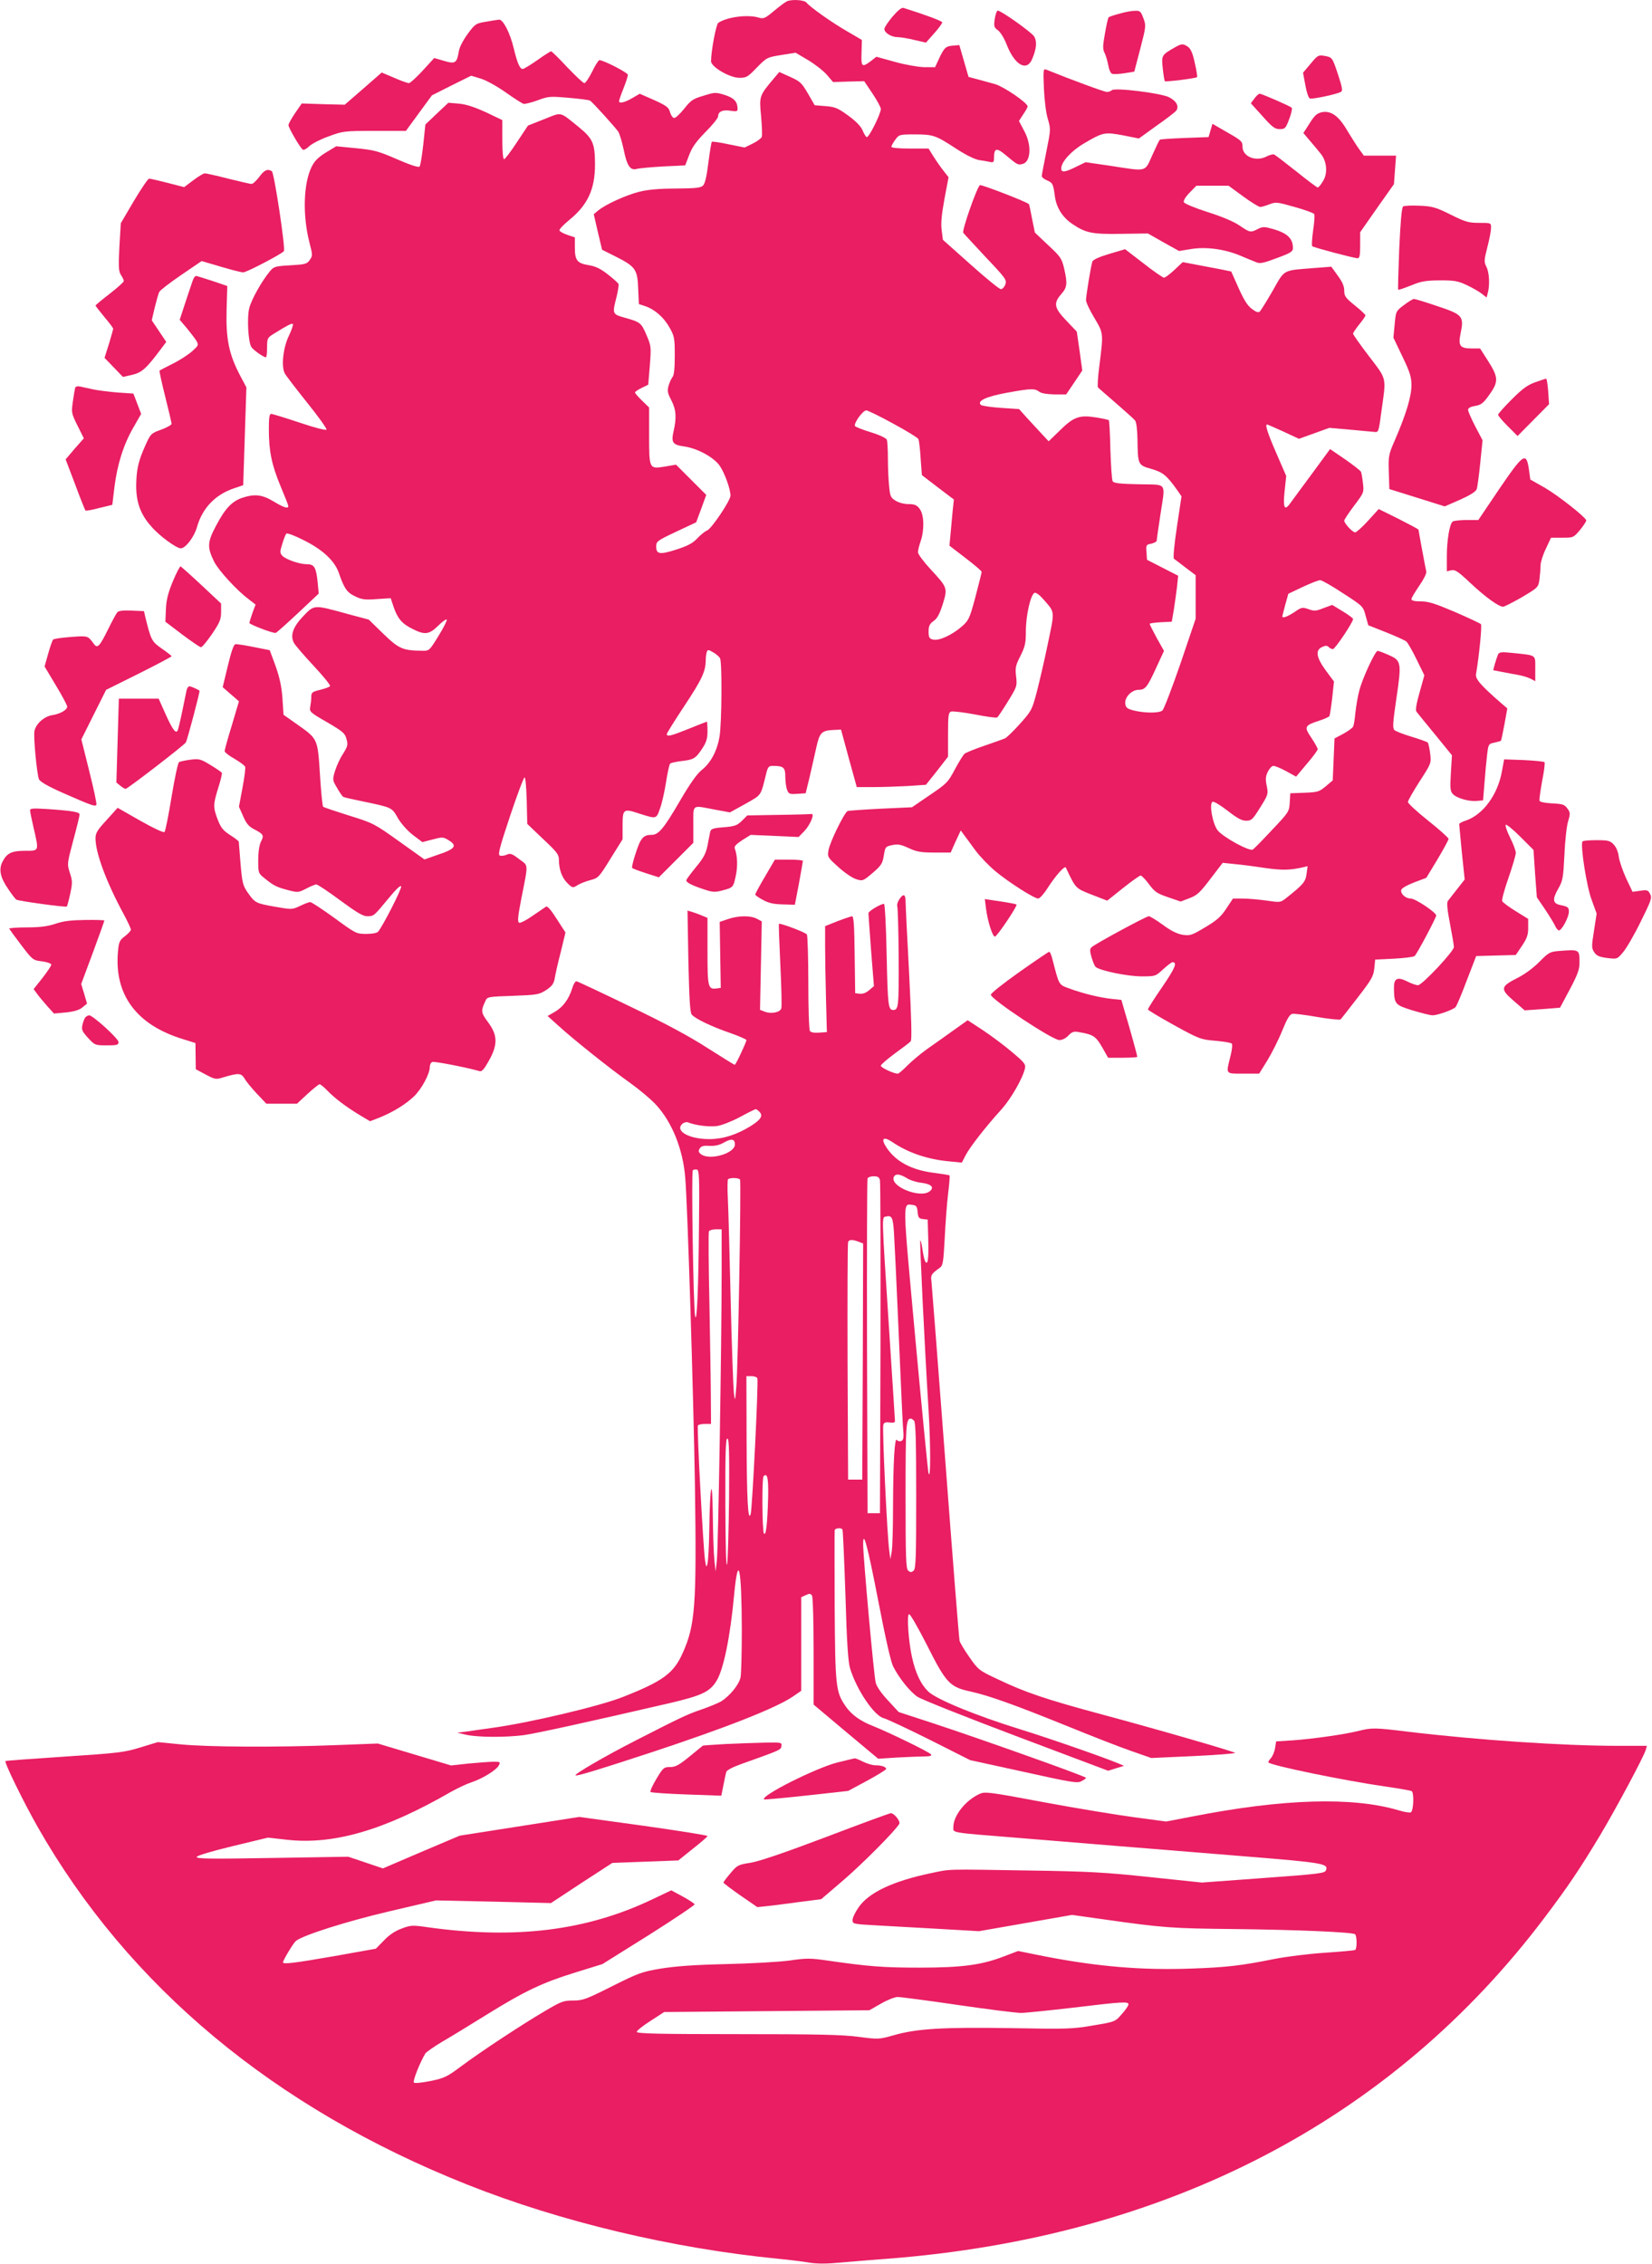 <?xml version="1.0" standalone="no"?>
<!DOCTYPE svg PUBLIC "-//W3C//DTD SVG 20010904//EN"
 "http://www.w3.org/TR/2001/REC-SVG-20010904/DTD/svg10.dtd">
<svg version="1.0" xmlns="http://www.w3.org/2000/svg"
 width="934pt" height="1280pt" viewBox="0 0 934 1280"
 preserveAspectRatio="xMidYMid meet">
<g transform="translate(0,1280) scale(0.1,-0.1)"
fill="#e91e63" stroke="none">
<path d="M4450 12793 c-8 -3 -41 -27 -73 -54 -53 -44 -60 -47 -89 -38 -63 18
-177 3 -227 -30 -12 -8 -40 -154 -41 -217 0 -32 105 -94 161 -94 39 0 47 5 98
58 56 57 58 58 138 71 l81 13 71 -42 c40 -24 87 -61 106 -83 l35 -41 88 3 88
2 47 -70 c26 -39 47 -78 47 -87 0 -28 -69 -166 -80 -159 -6 3 -17 22 -24 40
-10 22 -38 51 -81 82 -58 42 -74 49 -128 53 l-61 5 -38 66 c-35 60 -44 69
-100 94 l-62 28 -33 -39 c-80 -95 -81 -98 -70 -211 5 -56 7 -109 4 -117 -4 -9
-27 -26 -52 -38 l-45 -22 -90 18 c-50 11 -93 17 -96 14 -2 -3 -11 -56 -19
-118 -9 -75 -19 -118 -30 -129 -13 -13 -41 -16 -153 -17 -92 0 -160 -6 -207
-18 -73 -18 -193 -72 -234 -107 l-24 -20 23 -100 24 -101 76 -38 c113 -57 124
-73 128 -180 l4 -89 33 -11 c56 -18 108 -64 140 -121 28 -50 30 -61 30 -160 0
-72 -4 -111 -13 -121 -7 -9 -17 -31 -22 -49 -8 -28 -6 -41 15 -81 28 -53 31
-100 13 -177 -14 -63 -5 -76 60 -85 76 -11 167 -61 201 -109 28 -41 61 -132
61 -169 0 -28 -107 -187 -132 -197 -13 -5 -37 -25 -55 -44 -25 -27 -52 -42
-116 -63 -96 -31 -117 -28 -117 16 0 29 5 33 113 84 l113 53 29 78 28 77 -86
86 -85 85 -64 -11 c-88 -14 -88 -14 -88 178 l0 156 -40 39 c-22 21 -40 42 -40
46 0 4 17 16 38 26 l37 18 9 108 c8 105 8 110 -19 173 -30 70 -34 73 -127 99
-66 19 -67 21 -42 117 8 33 13 66 11 72 -3 7 -30 31 -61 55 -42 33 -70 46
-109 52 -64 11 -77 27 -77 100 l0 57 -42 14 c-23 8 -43 19 -45 25 -2 6 22 32
54 58 106 86 147 175 147 315 0 119 -12 146 -91 211 -113 91 -93 86 -197 45
l-91 -36 -63 -95 c-34 -52 -67 -95 -72 -95 -6 0 -10 44 -10 110 l0 111 -92 44
c-66 30 -111 45 -153 49 l-60 5 -65 -61 -65 -62 -12 -114 c-7 -63 -16 -119
-21 -124 -6 -6 -55 10 -128 42 -106 46 -129 52 -230 62 l-113 11 -58 -35 c-42
-26 -64 -47 -80 -79 -48 -95 -53 -277 -13 -432 18 -69 18 -73 1 -97 -16 -23
-26 -25 -110 -30 -87 -5 -93 -7 -116 -35 -45 -54 -104 -159 -116 -208 -13 -53
-6 -185 11 -217 9 -17 69 -60 84 -60 3 0 6 25 6 55 0 52 2 56 38 78 77 48 102
61 108 55 3 -4 -7 -33 -22 -65 -33 -66 -45 -174 -24 -214 7 -13 64 -87 127
-166 63 -78 112 -147 109 -152 -4 -5 -68 11 -153 40 -81 27 -153 49 -160 49
-10 0 -13 -23 -13 -87 0 -123 16 -201 66 -321 24 -57 44 -108 44 -113 0 -17
-25 -9 -83 26 -65 39 -107 44 -179 20 -58 -20 -96 -61 -148 -160 -48 -91 -49
-120 -9 -201 25 -49 125 -159 194 -211 l40 -31 -18 -48 c-9 -27 -17 -52 -17
-56 0 -8 137 -61 149 -56 5 1 62 52 126 112 l117 110 -6 64 c-9 85 -19 102
-60 102 -43 0 -120 27 -140 48 -14 16 -14 23 0 67 8 27 18 53 23 58 5 5 49
-12 98 -37 107 -53 174 -116 198 -183 31 -90 46 -112 92 -134 38 -19 57 -21
123 -16 l79 5 16 -48 c22 -65 47 -96 106 -125 70 -36 95 -33 146 17 23 23 45
39 49 35 3 -3 -17 -44 -46 -91 -53 -86 -53 -86 -94 -85 -109 1 -131 11 -219
96 l-82 80 -120 32 c-192 53 -187 53 -249 -11 -59 -61 -77 -110 -54 -153 7
-13 57 -71 111 -129 54 -58 96 -109 93 -115 -3 -5 -28 -14 -56 -21 -45 -11
-50 -15 -50 -40 0 -15 -3 -40 -6 -56 -5 -28 -1 -32 95 -87 89 -52 102 -63 110
-95 9 -32 7 -41 -19 -83 -17 -25 -37 -69 -46 -98 -15 -50 -14 -52 12 -96 14
-25 30 -47 34 -50 5 -3 53 -14 107 -25 172 -36 168 -34 203 -96 20 -33 53 -70
85 -95 l53 -40 58 15 c52 14 60 14 85 -1 58 -34 46 -52 -60 -87 l-71 -25 -143
102 c-140 100 -147 104 -283 146 -76 24 -142 46 -147 50 -4 4 -12 86 -18 182
-13 204 -12 201 -128 283 l-78 55 -6 93 c-5 68 -16 117 -39 183 l-33 89 -90
18 c-50 10 -96 17 -104 16 -10 -2 -24 -44 -43 -123 l-29 -120 46 -40 46 -40
-40 -135 c-23 -74 -41 -140 -41 -146 0 -7 25 -27 56 -44 30 -18 58 -38 60 -45
3 -7 -4 -61 -15 -119 l-20 -107 24 -54 c18 -42 32 -58 63 -74 52 -27 56 -34
37 -70 -9 -19 -15 -57 -15 -104 0 -73 0 -74 38 -104 49 -40 67 -49 133 -66 53
-14 57 -13 100 9 24 13 50 23 57 24 7 0 68 -40 135 -90 91 -67 129 -90 152
-90 39 0 38 0 120 99 46 56 71 79 73 69 3 -15 -103 -223 -130 -255 -6 -8 -34
-13 -67 -13 -56 0 -60 2 -180 90 -68 49 -130 90 -137 90 -7 0 -34 -10 -58 -22
-45 -21 -45 -21 -143 -4 -108 19 -112 22 -154 82 -26 38 -30 55 -39 161 -5 65
-10 121 -10 124 0 4 -22 21 -49 38 -40 26 -52 41 -70 87 -27 71 -26 86 3 180
14 43 23 81 20 85 -2 4 -31 24 -64 44 -56 34 -64 36 -113 30 -30 -4 -59 -10
-65 -14 -6 -4 -25 -92 -42 -196 -17 -105 -35 -194 -40 -199 -5 -5 -61 21 -137
64 l-128 73 -62 -69 c-53 -57 -63 -74 -63 -104 0 -81 60 -244 157 -424 24 -44
43 -85 43 -92 0 -6 -15 -23 -34 -37 -30 -23 -34 -32 -39 -87 -22 -244 105
-415 368 -495 l70 -22 1 -74 1 -74 56 -30 c53 -28 58 -29 99 -16 88 26 101 25
121 -7 9 -17 41 -55 70 -86 l53 -56 86 0 87 0 59 55 c33 30 64 55 69 55 5 0
25 -16 44 -36 40 -42 106 -92 184 -139 l57 -34 52 20 c77 31 149 75 196 120
44 42 90 128 90 167 0 12 6 25 14 28 12 5 204 -33 268 -52 12 -4 26 12 52 59
51 91 50 144 -4 217 -41 55 -42 64 -16 120 11 25 13 25 156 30 137 5 147 7
187 32 33 22 43 35 49 65 3 21 18 88 34 149 l27 112 -49 76 c-32 51 -53 75
-61 70 -6 -4 -40 -27 -75 -51 -35 -25 -69 -42 -76 -40 -11 4 -9 30 10 129 42
214 43 190 -11 231 -40 31 -50 34 -70 25 -13 -6 -30 -8 -39 -5 -12 5 -2 44 58
224 40 120 77 218 82 218 5 0 10 -59 12 -131 l3 -132 89 -85 c79 -74 90 -88
90 -118 0 -55 18 -103 49 -133 28 -27 30 -27 55 -11 14 9 47 22 73 29 46 12
49 15 115 122 l68 109 0 78 c0 93 5 97 92 68 101 -32 98 -33 120 29 11 30 26
98 34 150 8 52 18 98 23 103 4 4 32 10 62 14 71 8 81 14 118 69 25 38 31 58
31 101 0 29 -2 53 -3 53 -2 0 -48 -18 -102 -40 -102 -41 -125 -47 -125 -30 0
5 45 77 100 160 98 148 120 195 120 257 0 17 3 38 6 47 5 14 9 14 36 -2 16 -9
34 -24 39 -34 12 -22 10 -368 -3 -442 -13 -80 -49 -148 -99 -188 -29 -23 -67
-77 -126 -178 -91 -156 -120 -190 -159 -190 -46 0 -62 -17 -89 -101 -15 -44
-24 -83 -21 -86 3 -4 39 -17 79 -30 l72 -23 98 98 97 97 0 102 c0 119 -11 111
120 86 l87 -16 87 48 c93 53 86 42 117 168 10 41 15 47 38 47 61 0 71 -9 71
-61 0 -26 4 -59 10 -74 9 -24 14 -26 57 -23 l48 3 22 90 c11 50 29 125 38 168
19 86 30 97 98 100 l42 2 44 -162 45 -163 91 0 c51 0 139 3 196 6 l104 7 63
79 62 80 0 124 c0 107 2 126 17 131 9 3 69 -4 134 -16 65 -13 122 -21 127 -17
5 3 32 44 61 91 51 83 52 86 46 139 -6 49 -4 62 24 117 27 54 31 73 31 141 0
88 27 207 49 216 8 3 28 -11 48 -34 69 -79 67 -62 28 -250 -19 -93 -48 -217
-63 -275 -27 -103 -30 -108 -96 -182 -38 -42 -76 -79 -85 -82 -9 -4 -60 -22
-115 -41 -54 -18 -104 -39 -112 -45 -8 -6 -32 -46 -55 -88 -39 -74 -46 -81
-142 -146 l-101 -69 -175 -8 c-97 -5 -181 -11 -188 -13 -18 -6 -102 -177 -109
-223 -6 -38 -4 -40 57 -95 35 -32 80 -62 101 -68 35 -11 38 -10 92 36 49 42
56 54 63 99 8 48 9 50 47 58 31 7 49 4 94 -17 45 -21 69 -25 146 -25 l91 0 28
63 29 62 18 -25 c11 -14 39 -53 64 -87 25 -34 76 -87 113 -118 77 -64 220
-155 243 -155 8 0 32 26 52 58 47 73 98 130 104 117 57 -120 53 -116 146 -153
l88 -34 89 71 c49 39 94 71 100 71 6 0 27 -22 48 -50 32 -43 46 -52 108 -73
l70 -24 50 19 c43 16 60 32 119 110 l69 90 66 -7 c36 -3 113 -13 171 -22 98
-14 144 -13 214 3 l29 7 -6 -44 c-6 -45 -19 -60 -115 -136 -32 -26 -34 -26
-115 -14 -45 6 -105 11 -134 11 l-52 0 -38 -57 c-30 -46 -54 -67 -120 -106
-75 -45 -85 -48 -126 -42 -31 5 -66 22 -112 56 -37 27 -73 49 -80 49 -14 0
-303 -156 -323 -175 -11 -10 -11 -20 -1 -56 7 -24 17 -49 23 -55 21 -21 179
-54 260 -54 78 0 79 0 122 40 24 22 48 40 53 40 29 0 15 -33 -58 -140 -45 -65
-81 -122 -81 -127 0 -4 67 -44 148 -89 142 -78 150 -81 232 -88 47 -4 89 -11
94 -16 5 -5 2 -36 -8 -74 -25 -101 -29 -96 73 -96 l90 0 46 74 c25 41 63 116
84 168 28 69 43 94 58 96 11 2 75 -6 143 -18 68 -12 126 -17 130 -13 4 4 47
60 96 123 79 102 89 120 94 165 l5 50 107 5 c59 3 111 10 116 15 16 16 122
217 122 229 -1 18 -118 96 -144 96 -29 0 -58 26 -54 48 2 10 32 27 73 43 l69
26 63 104 c34 57 62 109 63 116 0 6 -52 53 -115 103 -63 50 -115 98 -115 106
0 7 30 60 66 116 66 102 66 102 60 157 -4 31 -10 59 -14 63 -4 4 -46 19 -92
33 -47 14 -90 31 -97 38 -10 10 -8 44 11 172 31 209 29 220 -41 251 -29 13
-58 24 -64 24 -14 0 -86 -154 -104 -225 -9 -33 -18 -89 -22 -125 -3 -36 -9
-71 -13 -79 -4 -7 -29 -25 -56 -40 l-49 -26 -5 -119 -5 -118 -40 -34 c-37 -31
-46 -33 -120 -36 l-80 -3 -3 -52 c-3 -51 -5 -55 -100 -155 -53 -57 -102 -107
-109 -111 -19 -12 -170 71 -199 109 -29 38 -49 153 -28 161 7 3 45 -20 85 -51
54 -42 79 -56 104 -56 31 0 37 6 80 75 45 72 46 76 37 121 -8 38 -7 54 6 81 9
18 23 33 32 33 9 0 42 -14 72 -30 l56 -31 61 73 c34 39 61 77 61 82 0 6 -16
35 -36 65 -42 62 -39 69 43 96 29 9 55 21 59 26 3 5 10 51 16 102 l10 94 -46
62 c-54 74 -61 115 -21 133 19 9 28 9 37 0 7 -7 17 -12 24 -12 12 0 114 152
114 170 0 5 -27 25 -59 44 l-59 36 -49 -18 c-42 -17 -53 -18 -85 -6 -35 12
-40 11 -80 -17 -40 -26 -68 -36 -68 -24 0 3 8 33 17 67 l17 61 82 39 c45 21
89 38 98 38 9 0 67 -33 129 -74 113 -73 114 -74 128 -127 l15 -54 101 -40 c55
-22 106 -45 114 -52 8 -6 34 -52 58 -101 l44 -90 -27 -97 c-18 -62 -24 -100
-18 -108 5 -7 52 -65 105 -129 l96 -118 -6 -100 c-5 -86 -4 -103 11 -119 21
-23 91 -44 137 -39 l34 3 8 100 c4 55 11 127 15 160 7 57 8 60 40 66 18 4 35
9 38 11 2 3 11 45 20 94 l16 89 -34 29 c-117 102 -147 137 -143 164 17 98 35
276 28 283 -5 5 -71 36 -147 69 -113 48 -150 60 -193 60 -36 0 -53 4 -53 13 0
6 20 40 44 75 24 34 42 70 40 80 -6 26 -44 232 -44 237 0 3 -51 30 -112 61
l-113 56 -60 -66 c-33 -36 -66 -66 -73 -66 -15 0 -61 50 -62 66 0 6 25 44 56
85 55 73 56 75 50 126 -3 28 -8 57 -11 65 -3 7 -44 39 -90 71 l-85 58 -105
-143 c-58 -79 -114 -154 -123 -167 -30 -41 -39 -20 -29 73 l9 85 -56 129 c-50
115 -65 162 -52 162 2 0 44 -18 92 -40 l88 -41 86 31 86 31 115 -10 c63 -6
125 -12 139 -13 24 -3 25 -1 41 122 27 191 31 172 -71 306 -49 64 -90 122 -90
127 0 6 16 29 35 53 19 23 35 46 35 51 0 4 -27 30 -60 56 -53 43 -60 53 -60
84 0 25 -11 50 -37 85 l-36 50 -91 -7 c-188 -15 -170 -5 -240 -128 -34 -59
-67 -112 -73 -118 -8 -8 -21 -4 -46 15 -25 19 -45 52 -75 119 l-41 92 -58 12
c-32 6 -94 18 -137 26 l-79 15 -47 -44 c-26 -24 -52 -44 -59 -44 -6 0 -59 36
-116 81 l-104 80 -91 -27 c-57 -17 -91 -33 -94 -43 -9 -28 -36 -195 -36 -218
0 -12 21 -57 47 -100 52 -88 52 -84 29 -268 -9 -66 -12 -122 -8 -126 4 -4 50
-44 102 -89 52 -45 101 -89 108 -98 7 -10 12 -51 13 -106 2 -144 3 -146 78
-167 65 -19 86 -35 146 -119 l25 -36 -26 -173 c-15 -98 -22 -176 -17 -180 5
-3 35 -26 66 -50 l57 -43 0 -123 0 -123 -86 -254 c-48 -139 -94 -259 -102
-265 -19 -16 -101 -15 -162 0 -38 10 -45 16 -48 39 -4 36 36 78 76 78 37 0 49
15 100 127 l43 93 -41 73 c-22 41 -40 76 -40 80 0 3 28 7 63 9 l62 3 12 70 c6
39 14 97 18 130 l6 60 -88 45 -88 45 -3 43 c-3 40 -2 43 27 48 17 4 31 12 31
18 0 6 9 70 20 141 29 195 44 173 -120 177 -105 2 -143 6 -149 17 -5 7 -10 87
-13 177 -2 90 -6 166 -9 168 -3 3 -35 10 -73 16 -93 15 -126 3 -204 -74 l-63
-61 -42 45 c-23 25 -61 66 -84 91 l-41 46 -104 7 c-56 4 -107 11 -113 17 -22
22 31 47 146 68 137 25 159 26 185 6 12 -9 43 -14 85 -15 l67 0 46 68 45 67
-15 110 -16 110 -59 62 c-69 72 -74 98 -29 150 34 38 36 60 16 147 -13 55 -21
66 -90 130 l-75 71 -16 79 c-8 44 -16 81 -18 82 -17 15 -272 113 -277 107 -20
-20 -102 -257 -94 -269 5 -7 63 -69 128 -139 112 -118 119 -128 110 -153 -5
-15 -17 -27 -25 -27 -9 0 -86 63 -172 140 l-156 139 -7 55 c-5 40 0 89 16 177
l23 122 -30 38 c-17 22 -42 58 -57 82 l-26 42 -105 0 c-66 0 -105 4 -105 10 0
6 10 24 22 40 21 29 24 30 109 30 105 0 119 -5 234 -80 55 -36 106 -61 130
-65 22 -3 50 -8 63 -11 19 -4 22 0 22 23 0 56 14 60 65 17 68 -57 70 -58 97
-51 47 12 52 109 8 188 l-29 55 24 37 c14 20 25 40 25 45 0 20 -133 111 -183
126 -29 8 -74 20 -102 28 l-49 13 -26 90 -26 90 -34 -3 c-43 -3 -51 -11 -80
-72 l-23 -50 -61 0 c-35 1 -105 13 -166 30 l-105 29 -32 -25 c-49 -37 -55 -33
-52 48 l2 72 -82 48 c-84 48 -209 136 -231 163 -12 15 -79 20 -110 8z m600
-2388 c74 -40 138 -79 142 -87 4 -7 10 -56 13 -109 l7 -95 90 -69 91 -69 -7
-65 c-3 -36 -9 -95 -12 -131 l-6 -65 91 -70 c50 -38 91 -73 91 -78 0 -5 -16
-68 -35 -141 -33 -123 -38 -133 -76 -167 -56 -49 -130 -83 -163 -75 -22 5 -26
12 -26 46 0 31 6 43 28 59 21 14 34 39 52 95 28 92 28 93 -69 198 -39 42 -71
85 -71 96 0 11 7 39 15 62 22 64 20 151 -6 184 -16 21 -29 26 -62 26 -24 0
-56 8 -73 19 -28 17 -32 25 -37 81 -4 35 -7 105 -7 156 0 51 -3 99 -6 108 -4
9 -41 27 -90 42 -46 14 -86 30 -90 35 -9 15 44 89 64 89 9 -1 78 -34 152 -75z"/>
<path d="M5046 12706 c-25 -30 -46 -61 -46 -70 0 -21 39 -46 75 -46 16 0 59
-7 95 -16 l65 -15 47 53 c26 29 46 57 45 62 -3 8 -97 43 -218 81 -11 4 -31
-12 -63 -49z"/>
<path d="M5624 12693 c-6 -42 -4 -48 18 -64 14 -10 36 -46 49 -80 46 -118 114
-156 145 -82 25 60 28 100 10 128 -16 24 -186 145 -205 145 -5 0 -13 -21 -17
-47z"/>
<path d="M6330 12723 c-30 -8 -58 -17 -62 -21 -4 -4 -13 -45 -21 -92 -13 -72
-13 -89 -1 -111 7 -15 16 -46 20 -69 4 -23 13 -44 21 -47 8 -3 40 -2 71 3 l55
9 34 130 c33 127 33 131 17 173 -14 38 -19 42 -47 41 -18 0 -57 -7 -87 -16z"/>
<path d="M2747 12677 c-56 -9 -61 -12 -103 -69 -26 -36 -47 -76 -50 -99 -11
-66 -20 -72 -84 -53 l-55 16 -65 -71 c-36 -39 -71 -71 -78 -71 -7 0 -45 13
-83 30 l-71 30 -104 -91 -105 -91 -122 3 -121 4 -38 -55 c-20 -30 -37 -60 -37
-67 -1 -14 67 -131 81 -139 5 -4 22 5 36 19 15 14 64 40 110 56 81 30 88 31
260 31 l177 0 73 100 74 101 111 56 111 55 56 -17 c31 -10 92 -44 140 -78 47
-33 92 -62 100 -64 8 -2 44 7 80 20 61 23 71 23 175 14 61 -5 115 -12 121 -16
14 -8 141 -149 160 -176 7 -12 21 -57 30 -100 19 -93 37 -120 74 -110 14 4 81
10 149 14 l125 6 23 60 c17 45 41 77 93 130 39 39 70 78 70 87 0 27 25 39 69
32 33 -5 41 -4 41 9 0 42 -19 63 -72 80 -51 16 -56 16 -120 -4 -61 -18 -72
-26 -110 -74 -24 -30 -49 -53 -57 -52 -8 1 -18 16 -23 33 -7 27 -19 36 -89 68
l-82 36 -43 -25 c-43 -25 -74 -32 -74 -17 0 5 11 37 25 72 14 35 25 70 25 77
0 12 -138 83 -161 83 -5 0 -24 -29 -41 -65 -18 -36 -38 -65 -44 -65 -7 0 -50
41 -97 90 -46 50 -88 90 -91 90 -4 0 -39 -22 -78 -50 -39 -27 -76 -50 -83 -50
-16 0 -31 36 -50 115 -20 86 -60 165 -83 164 -9 -1 -43 -6 -75 -12z"/>
<path d="M6644 12533 c-77 -44 -78 -45 -70 -120 4 -37 9 -69 12 -72 5 -5 175
16 182 23 2 3 -3 39 -13 80 -11 54 -23 80 -38 91 -27 19 -36 19 -73 -2z"/>
<path d="M7410 12440 l-43 -51 13 -70 c7 -40 18 -73 26 -76 14 -5 155 25 176
38 10 6 6 27 -15 91 -34 103 -34 104 -78 112 -35 6 -39 4 -79 -44z"/>
<path d="M5902 12299 c3 -65 12 -139 22 -171 17 -57 17 -60 -8 -184 -14 -70
-26 -133 -26 -139 0 -7 13 -18 30 -25 31 -13 35 -20 44 -90 9 -65 44 -120 100
-157 75 -51 113 -58 279 -55 l147 2 88 -50 88 -49 68 11 c84 14 190 0 280 -38
33 -14 73 -31 87 -36 22 -10 41 -6 118 23 77 28 91 37 91 56 0 57 -34 88 -127
112 -35 10 -48 9 -72 -4 -41 -21 -44 -20 -103 20 -32 22 -98 50 -180 76 -72
23 -132 48 -135 56 -3 8 10 31 33 54 l38 39 91 0 91 0 82 -60 c45 -33 89 -60
97 -60 8 0 32 7 52 15 36 14 44 13 142 -15 58 -16 107 -34 111 -40 4 -6 1 -48
-6 -93 -6 -45 -9 -85 -5 -89 7 -7 237 -68 257 -68 11 0 14 18 14 73 l0 74 95
136 96 136 6 81 6 80 -91 0 -91 0 -24 33 c-13 17 -43 65 -67 104 -50 87 -93
118 -145 109 -28 -6 -42 -17 -70 -62 l-36 -56 38 -45 c21 -24 48 -57 60 -72
35 -42 41 -111 13 -155 -12 -20 -25 -36 -30 -36 -4 0 -59 41 -121 91 -63 50
-119 93 -126 96 -6 2 -26 -3 -43 -12 -60 -31 -135 0 -135 55 0 30 -6 36 -85
81 l-85 49 -11 -37 -11 -38 -136 -5 c-74 -3 -137 -7 -140 -10 -3 -3 -22 -42
-42 -87 -44 -97 -26 -93 -233 -61 l-144 21 -54 -26 c-64 -32 -84 -34 -84 -9 0
37 58 100 130 142 107 63 116 64 219 45 l90 -18 98 71 c55 38 105 77 112 85
19 24 4 55 -39 77 -47 24 -308 56 -324 40 -5 -5 -18 -10 -27 -10 -14 0 -192
65 -343 126 -18 7 -18 2 -14 -107z"/>
<path d="M7092 12243 l-20 -27 66 -73 c55 -62 70 -73 97 -73 30 0 34 4 54 57
12 31 18 60 14 64 -11 10 -169 79 -181 79 -6 0 -19 -12 -30 -27z"/>
<path d="M1466 11800 c-17 -22 -36 -40 -44 -40 -7 0 -67 14 -132 30 -65 17
-125 30 -132 30 -8 0 -37 -18 -65 -39 l-52 -39 -93 24 c-51 13 -98 24 -105 24
-6 0 -45 -57 -86 -126 l-74 -126 -8 -134 c-6 -115 -4 -139 9 -159 9 -13 16
-29 16 -34 0 -5 -36 -38 -80 -72 -44 -34 -80 -64 -80 -66 0 -3 23 -32 50 -65
28 -33 50 -63 50 -66 0 -4 -11 -43 -24 -86 l-25 -79 52 -54 52 -54 53 12 c55
13 81 37 165 150 l27 36 -41 61 -41 61 17 73 c10 40 21 80 26 88 4 9 59 51
123 95 l116 79 109 -32 c60 -18 117 -32 126 -32 19 0 221 106 230 120 10 16
-55 444 -68 452 -24 15 -43 7 -71 -32z"/>
<path d="M7933 11633 c-8 -6 -15 -84 -22 -238 -5 -126 -8 -231 -6 -233 2 -2
34 9 72 24 58 24 82 28 163 29 83 0 102 -3 153 -27 32 -15 70 -37 85 -49 l27
-21 6 24 c13 43 9 119 -7 149 -14 28 -14 37 5 111 12 45 21 94 21 110 0 28 0
28 -67 28 -60 0 -78 5 -162 47 -85 42 -104 47 -176 50 -44 2 -85 0 -92 -4z"/>
<path d="M1091 11218 c-5 -13 -23 -69 -42 -125 l-33 -101 40 -47 c21 -26 46
-58 54 -71 14 -25 13 -27 -25 -61 -22 -19 -71 -51 -110 -70 -38 -19 -72 -37
-73 -38 -2 -2 12 -68 32 -147 20 -79 36 -148 36 -154 0 -6 -26 -21 -59 -33
-57 -21 -59 -22 -90 -91 -40 -89 -50 -138 -51 -227 0 -93 25 -162 85 -229 45
-53 142 -124 167 -124 27 0 76 64 92 121 30 106 102 182 208 218 l53 18 9 276
9 277 -36 68 c-62 118 -80 204 -76 366 l4 139 -85 29 c-46 15 -88 28 -92 28
-5 0 -12 -10 -17 -22z"/>
<path d="M7937 11075 c-45 -34 -45 -35 -52 -109 l-7 -75 51 -107 c43 -89 51
-116 51 -163 0 -62 -31 -165 -94 -310 -35 -80 -37 -89 -34 -180 l3 -96 157
-49 156 -49 87 38 c56 25 90 46 94 60 4 11 13 78 20 148 l13 128 -41 78 c-23
44 -41 86 -41 94 0 10 14 18 40 22 34 6 46 15 80 63 53 73 52 99 -6 190 l-46
72 -48 0 c-66 0 -77 15 -62 86 20 96 11 106 -131 153 -67 23 -127 41 -133 41
-6 0 -32 -16 -57 -35z"/>
<path d="M8680 10639 c-43 -15 -73 -37 -132 -96 -43 -43 -78 -82 -78 -88 0 -6
25 -35 55 -65 l55 -55 89 90 89 90 -5 73 c-3 39 -8 72 -12 71 -3 0 -31 -9 -61
-20z"/>
<path d="M425 10608 c-2 -7 -8 -42 -13 -78 -9 -63 -8 -67 26 -136 l36 -72 -52
-59 -51 -60 54 -142 c29 -79 56 -145 58 -147 3 -3 38 3 78 14 l74 18 12 100
c16 128 51 240 107 337 l44 77 -22 58 -22 57 -90 6 c-49 4 -111 12 -139 18
-27 6 -60 13 -73 16 -13 3 -24 0 -27 -7z"/>
<path d="M8476 10035 l-118 -175 -67 0 c-36 0 -71 -4 -77 -8 -18 -11 -34 -105
-34 -198 l0 -84 25 6 c21 5 38 -6 107 -71 85 -80 161 -135 186 -135 8 0 56 25
107 54 92 55 92 55 99 102 3 26 6 61 6 78 0 17 13 59 30 94 l29 62 63 0 c63 0
64 0 102 45 20 25 36 49 34 54 -8 21 -162 142 -235 184 l-81 46 -8 58 c-15
100 -31 89 -168 -112z"/>
<path d="M977 9513 c-27 -66 -37 -105 -39 -158 l-3 -70 95 -72 c52 -39 100
-72 106 -72 6 -1 34 33 63 75 44 65 51 83 51 124 l0 48 -111 104 c-61 57 -114
104 -118 106 -4 1 -24 -37 -44 -85z"/>
<path d="M663 9338 c-6 -7 -30 -51 -53 -98 -47 -95 -59 -107 -78 -82 -36 49
-33 48 -131 41 -51 -4 -96 -10 -101 -15 -4 -5 -17 -41 -28 -81 l-20 -71 64
-107 c35 -58 64 -112 64 -120 0 -18 -39 -41 -84 -48 -46 -7 -92 -48 -101 -89
-7 -30 13 -239 25 -273 6 -14 48 -39 136 -78 164 -72 182 -78 189 -67 3 5 -15
90 -40 189 l-45 181 70 140 70 140 185 92 c102 51 185 95 185 98 0 3 -25 22
-55 43 -57 40 -61 47 -93 177 l-8 35 -71 3 c-48 2 -73 -1 -80 -10z"/>
<path d="M8470 9101 c-4 -9 -12 -33 -18 -53 l-10 -37 51 -10 c29 -6 70 -13 92
-17 22 -4 52 -13 68 -21 l27 -14 0 71 c0 80 9 74 -123 88 -67 7 -79 6 -87 -7z"/>
<path d="M1055 8898 c-3 -13 -14 -67 -25 -121 -11 -54 -23 -103 -26 -108 -11
-18 -30 9 -69 96 l-38 85 -112 0 -113 0 -7 -237 -7 -237 22 -18 c12 -10 26
-18 30 -18 11 0 334 249 341 263 9 17 81 289 77 292 -10 8 -48 25 -57 25 -6 0
-13 -10 -16 -22z"/>
<path d="M8492 8442 c-23 -134 -107 -249 -207 -282 -19 -6 -35 -15 -35 -19 0
-5 7 -77 15 -161 l16 -152 -43 -55 c-24 -30 -47 -60 -53 -68 -6 -9 -2 -52 13
-128 12 -62 22 -121 22 -131 0 -24 -180 -216 -203 -216 -10 0 -36 9 -58 20
-59 30 -79 20 -78 -38 2 -89 5 -93 104 -124 50 -15 101 -28 115 -28 27 0 115
31 129 46 6 5 34 72 63 149 l54 140 112 3 112 3 35 52 c28 42 35 61 35 102 l0
50 -71 44 c-39 24 -73 49 -76 57 -3 7 13 67 36 132 23 66 41 129 41 140 0 12
-14 51 -32 86 -18 36 -29 69 -25 73 4 4 41 -26 82 -67 l75 -75 9 -134 10 -134
45 -66 c24 -36 50 -78 57 -93 7 -16 17 -28 23 -28 16 0 56 75 56 105 0 26 -4
29 -51 39 -40 9 -43 32 -10 90 27 47 29 61 36 194 3 79 13 165 21 190 13 43
12 49 -5 72 -16 22 -27 25 -85 28 -41 2 -69 8 -72 15 -2 7 5 57 15 112 11 55
17 103 13 106 -4 4 -57 9 -118 12 l-110 4 -12 -65z"/>
<path d="M170 8219 c0 -8 9 -52 20 -99 31 -134 32 -130 -48 -130 -76 0 -103
-13 -128 -62 -22 -43 -13 -89 33 -155 20 -30 41 -57 45 -59 12 -8 281 -45 286
-39 2 2 11 35 19 72 13 61 13 73 -2 118 -16 50 -16 51 19 183 20 74 36 139 36
147 0 14 -38 21 -182 31 -80 5 -98 4 -98 -7z"/>
<path d="M4400 8193 l-175 -3 -31 -31 c-27 -26 -41 -31 -103 -36 -62 -5 -72
-9 -76 -27 -2 -12 -9 -46 -15 -77 -9 -44 -22 -69 -65 -121 -30 -37 -55 -70
-55 -75 0 -12 32 -29 100 -51 47 -16 62 -17 101 -7 64 17 65 17 79 84 12 55 9
115 -6 155 -4 11 9 24 42 46 l48 30 136 -6 135 -6 33 34 c34 36 60 100 39 96
-7 -1 -91 -4 -187 -5z"/>
<path d="M8947 8043 c-13 -21 23 -253 51 -328 l29 -80 -15 -97 c-14 -88 -14
-98 1 -121 13 -20 28 -27 73 -33 57 -7 57 -7 90 32 19 22 64 99 100 173 60
121 65 135 53 157 -11 22 -17 24 -56 18 l-43 -6 -37 78 c-20 44 -38 98 -41
121 -3 26 -14 53 -28 68 -21 22 -31 25 -98 25 -41 0 -77 -3 -79 -7z"/>
<path d="M4326 7846 c-31 -52 -56 -99 -56 -103 0 -4 20 -19 44 -31 32 -18 62
-24 112 -25 l68 -2 23 120 c12 66 22 123 22 128 1 4 -35 7 -78 7 l-80 0 -55
-94z"/>
<path d="M5084 7715 c-9 -14 -14 -31 -11 -39 3 -8 7 -139 8 -292 1 -274 -1
-294 -31 -294 -28 0 -31 25 -37 308 -3 161 -10 292 -15 292 -19 0 -88 -41 -88
-53 0 -6 7 -102 15 -212 l16 -200 -27 -23 c-17 -15 -36 -22 -53 -20 l-26 3 -3
218 c-2 164 -5 217 -15 217 -6 -1 -43 -13 -82 -28 l-70 -28 0 -109 c0 -61 2
-195 5 -300 l5 -190 -44 -3 c-28 -2 -47 1 -52 10 -5 7 -9 130 -9 273 0 143 -4
266 -8 272 -8 12 -152 66 -158 60 -2 -2 2 -107 8 -233 6 -127 9 -238 5 -246
-8 -22 -57 -31 -92 -18 l-28 11 5 250 5 250 -28 15 c-37 19 -104 18 -163 -2
l-47 -16 3 -187 3 -186 -23 -3 c-49 -7 -52 6 -52 210 l0 189 -32 13 c-18 8
-44 17 -57 21 l-24 7 5 -286 c5 -212 9 -291 19 -302 19 -23 112 -68 217 -104
51 -18 92 -36 92 -40 0 -12 -60 -140 -66 -140 -3 0 -72 43 -154 95 -102 66
-238 139 -438 235 -159 77 -295 141 -302 142 -7 2 -18 -16 -25 -40 -19 -61
-53 -107 -99 -133 l-40 -23 60 -54 c82 -75 289 -241 406 -324 53 -38 120 -94
148 -125 90 -98 151 -250 164 -409 13 -142 47 -1238 55 -1744 10 -675 2 -787
-69 -945 -51 -115 -111 -159 -336 -248 -129 -52 -535 -148 -744 -176 -47 -7
-110 -15 -140 -20 l-55 -7 53 -12 c63 -14 218 -15 321 -2 68 9 377 77 826 181
183 43 228 64 266 126 40 65 78 250 100 491 23 238 42 149 43 -198 0 -129 -3
-252 -7 -273 -9 -42 -61 -105 -110 -136 -18 -10 -68 -31 -112 -46 -82 -28
-123 -48 -375 -177 -168 -86 -344 -188 -336 -195 6 -6 121 29 426 129 421 139
710 252 805 318 l45 31 0 265 0 264 26 12 c21 10 27 9 35 -3 5 -8 9 -150 9
-315 l0 -301 182 -153 183 -153 110 7 c60 3 129 6 153 6 30 0 41 4 36 11 -7
13 -239 125 -326 160 -73 28 -125 65 -158 114 -55 80 -58 112 -61 565 -1 228
-1 421 0 428 1 13 37 17 44 5 3 -5 10 -172 17 -373 8 -276 15 -377 27 -415 38
-122 137 -267 190 -279 16 -4 132 -58 258 -121 l230 -116 302 -66 c271 -60
305 -66 327 -53 15 7 26 16 26 19 0 8 -593 219 -857 306 l-202 66 -60 65 c-37
39 -64 78 -70 101 -10 36 -71 711 -71 783 0 85 25 -9 85 -318 41 -212 71 -346
85 -374 34 -66 93 -140 136 -170 21 -15 273 -115 559 -223 l520 -196 45 14 45
14 -36 15 c-73 31 -382 139 -550 191 -255 79 -475 170 -521 214 -42 41 -72
104 -92 195 -19 86 -30 235 -17 242 6 4 50 -73 101 -173 109 -217 130 -239
247 -264 104 -23 249 -75 543 -194 135 -55 298 -119 362 -141 l117 -41 241 11
c132 6 237 15 233 18 -11 9 -435 132 -759 219 -309 83 -430 124 -580 196 -109
51 -113 54 -163 126 -28 40 -54 82 -56 94 -3 11 -39 465 -80 1010 -41 545 -77
1005 -79 1023 -5 33 0 41 48 75 17 12 20 33 27 163 4 82 12 195 19 252 7 57
11 105 8 107 -2 2 -41 8 -86 14 -128 16 -216 63 -269 142 -35 52 -20 67 31 33
89 -61 201 -99 324 -110 l70 -7 21 41 c23 45 116 165 204 261 54 61 119 174
132 231 5 23 -4 34 -72 91 -43 37 -117 92 -165 124 l-87 57 -83 -59 c-46 -33
-112 -80 -148 -105 -36 -26 -85 -67 -110 -92 -24 -25 -49 -46 -54 -46 -24 0
-96 34 -96 45 0 6 36 37 79 69 43 31 84 62 90 69 7 9 4 122 -9 383 -11 203
-20 386 -20 407 0 43 -13 47 -36 12z m-790 -1201 c22 -22 7 -45 -51 -81 -80
-49 -156 -73 -233 -73 -113 0 -194 45 -154 85 10 9 24 13 33 10 44 -18 121
-27 165 -21 27 4 85 27 130 51 44 24 84 44 88 44 4 1 14 -6 22 -15z m-139
-184 c0 -51 -142 -92 -191 -56 -15 12 -17 18 -8 33 9 14 22 17 55 15 30 -2 55
4 79 17 45 26 65 23 65 -9z m-203 -450 c-3 -366 -12 -571 -22 -520 -10 47 -22
815 -13 824 4 4 14 5 23 4 13 -3 15 -40 12 -308z m1174 260 c18 -12 56 -24 84
-27 57 -7 75 -27 45 -49 -54 -40 -222 28 -202 81 9 21 33 19 73 -5z m-151 -12
c3 -13 4 -441 3 -953 l-3 -930 -35 0 -35 0 -3 940 c-1 517 0 946 3 953 2 6 18
12 34 12 23 0 32 -5 36 -22z m-791 3 c7 -11 -11 -1059 -21 -1171 -7 -85 -7
-85 -14 -34 -3 28 -12 264 -18 525 -6 261 -13 519 -16 575 -3 55 -2 103 1 107
10 10 62 9 68 -2z m1004 -183 c3 -32 7 -37 30 -40 l27 -3 3 -109 c3 -115 -2
-154 -18 -126 -4 8 -11 39 -15 68 -4 29 -9 51 -12 49 -4 -5 24 -590 47 -962
12 -197 12 -410 -1 -350 -4 22 -38 368 -75 769 -72 786 -72 750 -14 744 21 -3
25 -9 28 -40z m-134 -111 c3 -45 15 -293 26 -552 11 -258 22 -505 25 -548 6
-66 4 -78 -10 -84 -10 -3 -20 0 -24 6 -13 20 -21 -126 -22 -368 0 -124 -3
-244 -8 -266 l-7 -40 -6 45 c-12 79 -41 698 -34 715 4 13 14 16 36 13 18 -3
30 0 30 7 0 6 -16 251 -35 545 -41 631 -40 607 -17 612 34 8 40 -3 46 -85z
m-974 -234 c0 -392 -19 -1551 -27 -1623 l-7 -65 -7 65 c-4 36 -8 153 -9 260
-3 227 -16 169 -20 -90 -1 -85 -6 -168 -9 -185 -7 -29 -8 -29 -15 15 -10 68
-47 751 -40 761 3 5 21 9 40 9 l34 0 -1 138 c0 75 -4 317 -8 537 -5 220 -6
406 -3 413 2 6 19 12 38 12 l34 0 0 -247z m774 177 l26 -10 -2 -667 -3 -668
-40 0 -40 0 -3 665 c-1 366 0 671 3 678 5 15 25 15 59 2z m-572 -772 c7 -21
-29 -743 -38 -769 -15 -44 -22 81 -23 439 l-1 342 29 0 c16 0 31 -6 33 -12z
m886 -240 c9 -9 12 -117 12 -424 0 -354 -2 -413 -15 -424 -12 -10 -18 -10 -30
0 -13 11 -15 70 -15 424 0 402 2 436 30 436 3 0 11 -5 18 -12z m-1046 -437
c-2 -182 -7 -351 -11 -374 -6 -26 -9 104 -10 336 -1 299 2 378 12 374 9 -3 11
-77 9 -336z m221 8 c-4 -151 -12 -226 -24 -208 -10 16 -12 312 -2 323 21 21
28 -8 26 -115z"/>
<path d="M5575 7661 c9 -69 36 -156 50 -156 12 0 129 174 122 181 -3 3 -44 11
-92 18 l-87 13 7 -56z"/>
<path d="M315 7578 c-44 -15 -87 -21 -163 -21 -56 0 -101 -4 -100 -7 2 -4 32
-46 68 -93 64 -84 66 -86 118 -92 28 -4 52 -12 52 -19 0 -6 -23 -40 -50 -75
l-50 -63 20 -27 c10 -14 36 -45 57 -69 l38 -42 67 6 c45 5 75 13 93 28 l27 22
-16 55 -17 56 66 177 c36 97 65 179 65 182 0 2 -48 4 -107 3 -80 -1 -124 -6
-168 -21z"/>
<path d="M8807 7423 c-44 -4 -54 -10 -105 -62 -35 -35 -84 -71 -127 -92 -92
-47 -94 -61 -16 -128 l61 -53 100 7 100 8 55 103 c43 81 55 113 55 148 0 80 3
79 -123 69z"/>
<path d="M5765 7306 c-88 -62 -161 -120 -163 -129 -5 -23 348 -257 387 -257
17 0 37 10 52 26 20 21 30 24 59 19 81 -14 95 -23 131 -85 l34 -60 83 0 c45 0
82 2 82 6 0 6 -41 156 -71 255 l-19 66 -57 6 c-69 8 -156 29 -236 58 -63 23
-58 16 -97 167 -6 23 -14 42 -18 41 -4 0 -79 -51 -167 -113z"/>
<path d="M482 7048 c-5 -7 -13 -27 -16 -43 -6 -26 -1 -37 32 -73 38 -41 40
-42 105 -42 59 0 67 2 67 19 0 19 -145 151 -166 151 -6 0 -16 -6 -22 -12z"/>
<path d="M7680 3014 c-80 -20 -260 -45 -370 -53 l-95 -6 -6 -37 c-3 -21 -14
-47 -24 -58 -10 -11 -16 -22 -14 -24 18 -18 431 -103 661 -136 77 -11 144 -23
149 -26 15 -9 11 -114 -5 -120 -8 -3 -38 2 -67 11 -262 78 -655 66 -1170 -35
l-146 -28 -179 24 c-98 13 -329 51 -512 85 -319 60 -335 61 -366 46 -79 -37
-146 -123 -146 -186 0 -34 -25 -30 360 -61 135 -11 382 -31 550 -45 168 -13
501 -41 740 -60 443 -36 471 -41 457 -78 -7 -18 -30 -21 -402 -48 l-300 -22
-295 31 c-255 27 -347 32 -680 37 -486 8 -442 9 -557 -15 -215 -45 -353 -110
-410 -195 -18 -26 -33 -57 -33 -70 0 -22 4 -23 133 -30 72 -4 233 -13 357 -20
l225 -13 263 46 263 46 157 -22 c366 -52 400 -54 767 -58 343 -4 656 -17 676
-29 11 -8 12 -82 1 -89 -5 -3 -83 -10 -173 -16 -90 -6 -218 -22 -284 -35 -184
-37 -265 -47 -460 -54 -284 -11 -536 10 -840 69 l-149 30 -76 -29 c-129 -50
-238 -65 -480 -65 -206 0 -286 6 -522 40 -96 14 -120 14 -215 0 -60 -8 -220
-17 -358 -20 -178 -4 -284 -12 -366 -25 -109 -18 -128 -25 -278 -100 -147 -74
-166 -81 -220 -81 -55 0 -68 -5 -161 -60 -131 -77 -362 -229 -473 -312 -79
-59 -95 -67 -173 -83 -50 -10 -89 -14 -94 -9 -8 8 35 116 65 165 6 8 48 38 95
66 47 27 158 95 248 151 219 136 319 183 503 240 l155 48 262 164 c144 91 260
169 259 174 -2 5 -32 25 -67 44 l-65 35 -105 -50 c-372 -178 -772 -228 -1270
-159 -89 13 -98 12 -149 -7 -36 -13 -71 -36 -100 -67 l-46 -47 -235 -42 c-230
-40 -290 -47 -290 -35 0 12 60 111 73 121 44 34 289 111 527 167 l265 62 325
-7 325 -8 173 114 174 113 186 7 187 7 82 66 c46 36 83 68 83 72 0 4 -163 30
-362 58 l-363 50 -338 -53 -338 -53 -217 -92 -217 -93 -98 33 -98 33 -430 -7
c-352 -6 -430 -5 -427 6 3 8 85 32 204 61 l199 48 107 -12 c265 -30 554 55
928 271 36 20 88 45 116 54 63 21 139 68 154 95 10 20 8 21 -29 21 -21 0 -84
-5 -140 -10 l-101 -11 -207 62 -207 62 -236 -9 c-333 -13 -722 -11 -876 4
l-132 13 -98 -30 c-91 -28 -124 -32 -429 -52 -181 -12 -332 -23 -334 -25 -8
-7 98 -224 181 -371 514 -903 1339 -1590 2428 -2023 530 -211 1161 -361 1760
-420 63 -6 143 -16 177 -22 44 -7 97 -7 180 1 65 6 181 15 258 21 1581 121
2855 783 3720 1932 129 171 198 273 312 463 90 151 245 440 258 483 l6 22
-168 0 c-305 0 -794 33 -1184 80 -187 23 -204 23 -279 4z m-2265 -1549 c171
-25 331 -45 357 -45 26 0 160 14 298 30 282 34 310 35 310 18 0 -7 -17 -32
-38 -55 -37 -43 -37 -43 -162 -64 -116 -20 -148 -21 -465 -15 -384 6 -533 -3
-661 -40 -86 -24 -86 -24 -202 -9 -92 12 -233 15 -684 15 -448 0 -568 3 -568
13 0 6 35 35 78 62 l77 50 580 5 580 5 65 37 c36 21 79 38 95 38 17 0 170 -20
340 -45z"/>
<path d="M4100 2940 c-69 -4 -125 -8 -126 -9 -1 0 -34 -28 -75 -61 -60 -49
-80 -60 -111 -60 -35 0 -39 -4 -77 -67 -22 -37 -37 -70 -33 -74 4 -4 95 -10
204 -14 l196 -7 12 59 c6 32 13 65 16 75 3 10 35 27 82 44 230 82 227 81 230
103 3 20 0 21 -95 19 -54 -1 -154 -5 -223 -8z"/>
<path d="M4735 2836 c-122 -31 -437 -189 -415 -209 3 -2 111 8 240 22 l235 26
108 58 c59 32 107 62 107 66 0 12 -26 21 -61 21 -16 0 -47 9 -69 20 -22 11
-43 20 -47 19 -4 0 -48 -11 -98 -23z"/>
<path d="M4672 2415 c-235 -89 -379 -138 -428 -146 -71 -11 -76 -14 -114 -59
-22 -26 -40 -50 -40 -53 0 -3 43 -36 96 -73 l96 -66 57 6 c31 3 112 14 180 23
l124 16 126 108 c108 93 290 276 315 317 9 15 -29 62 -48 61 -6 0 -170 -60
-364 -134z"/>
</g>
</svg>

